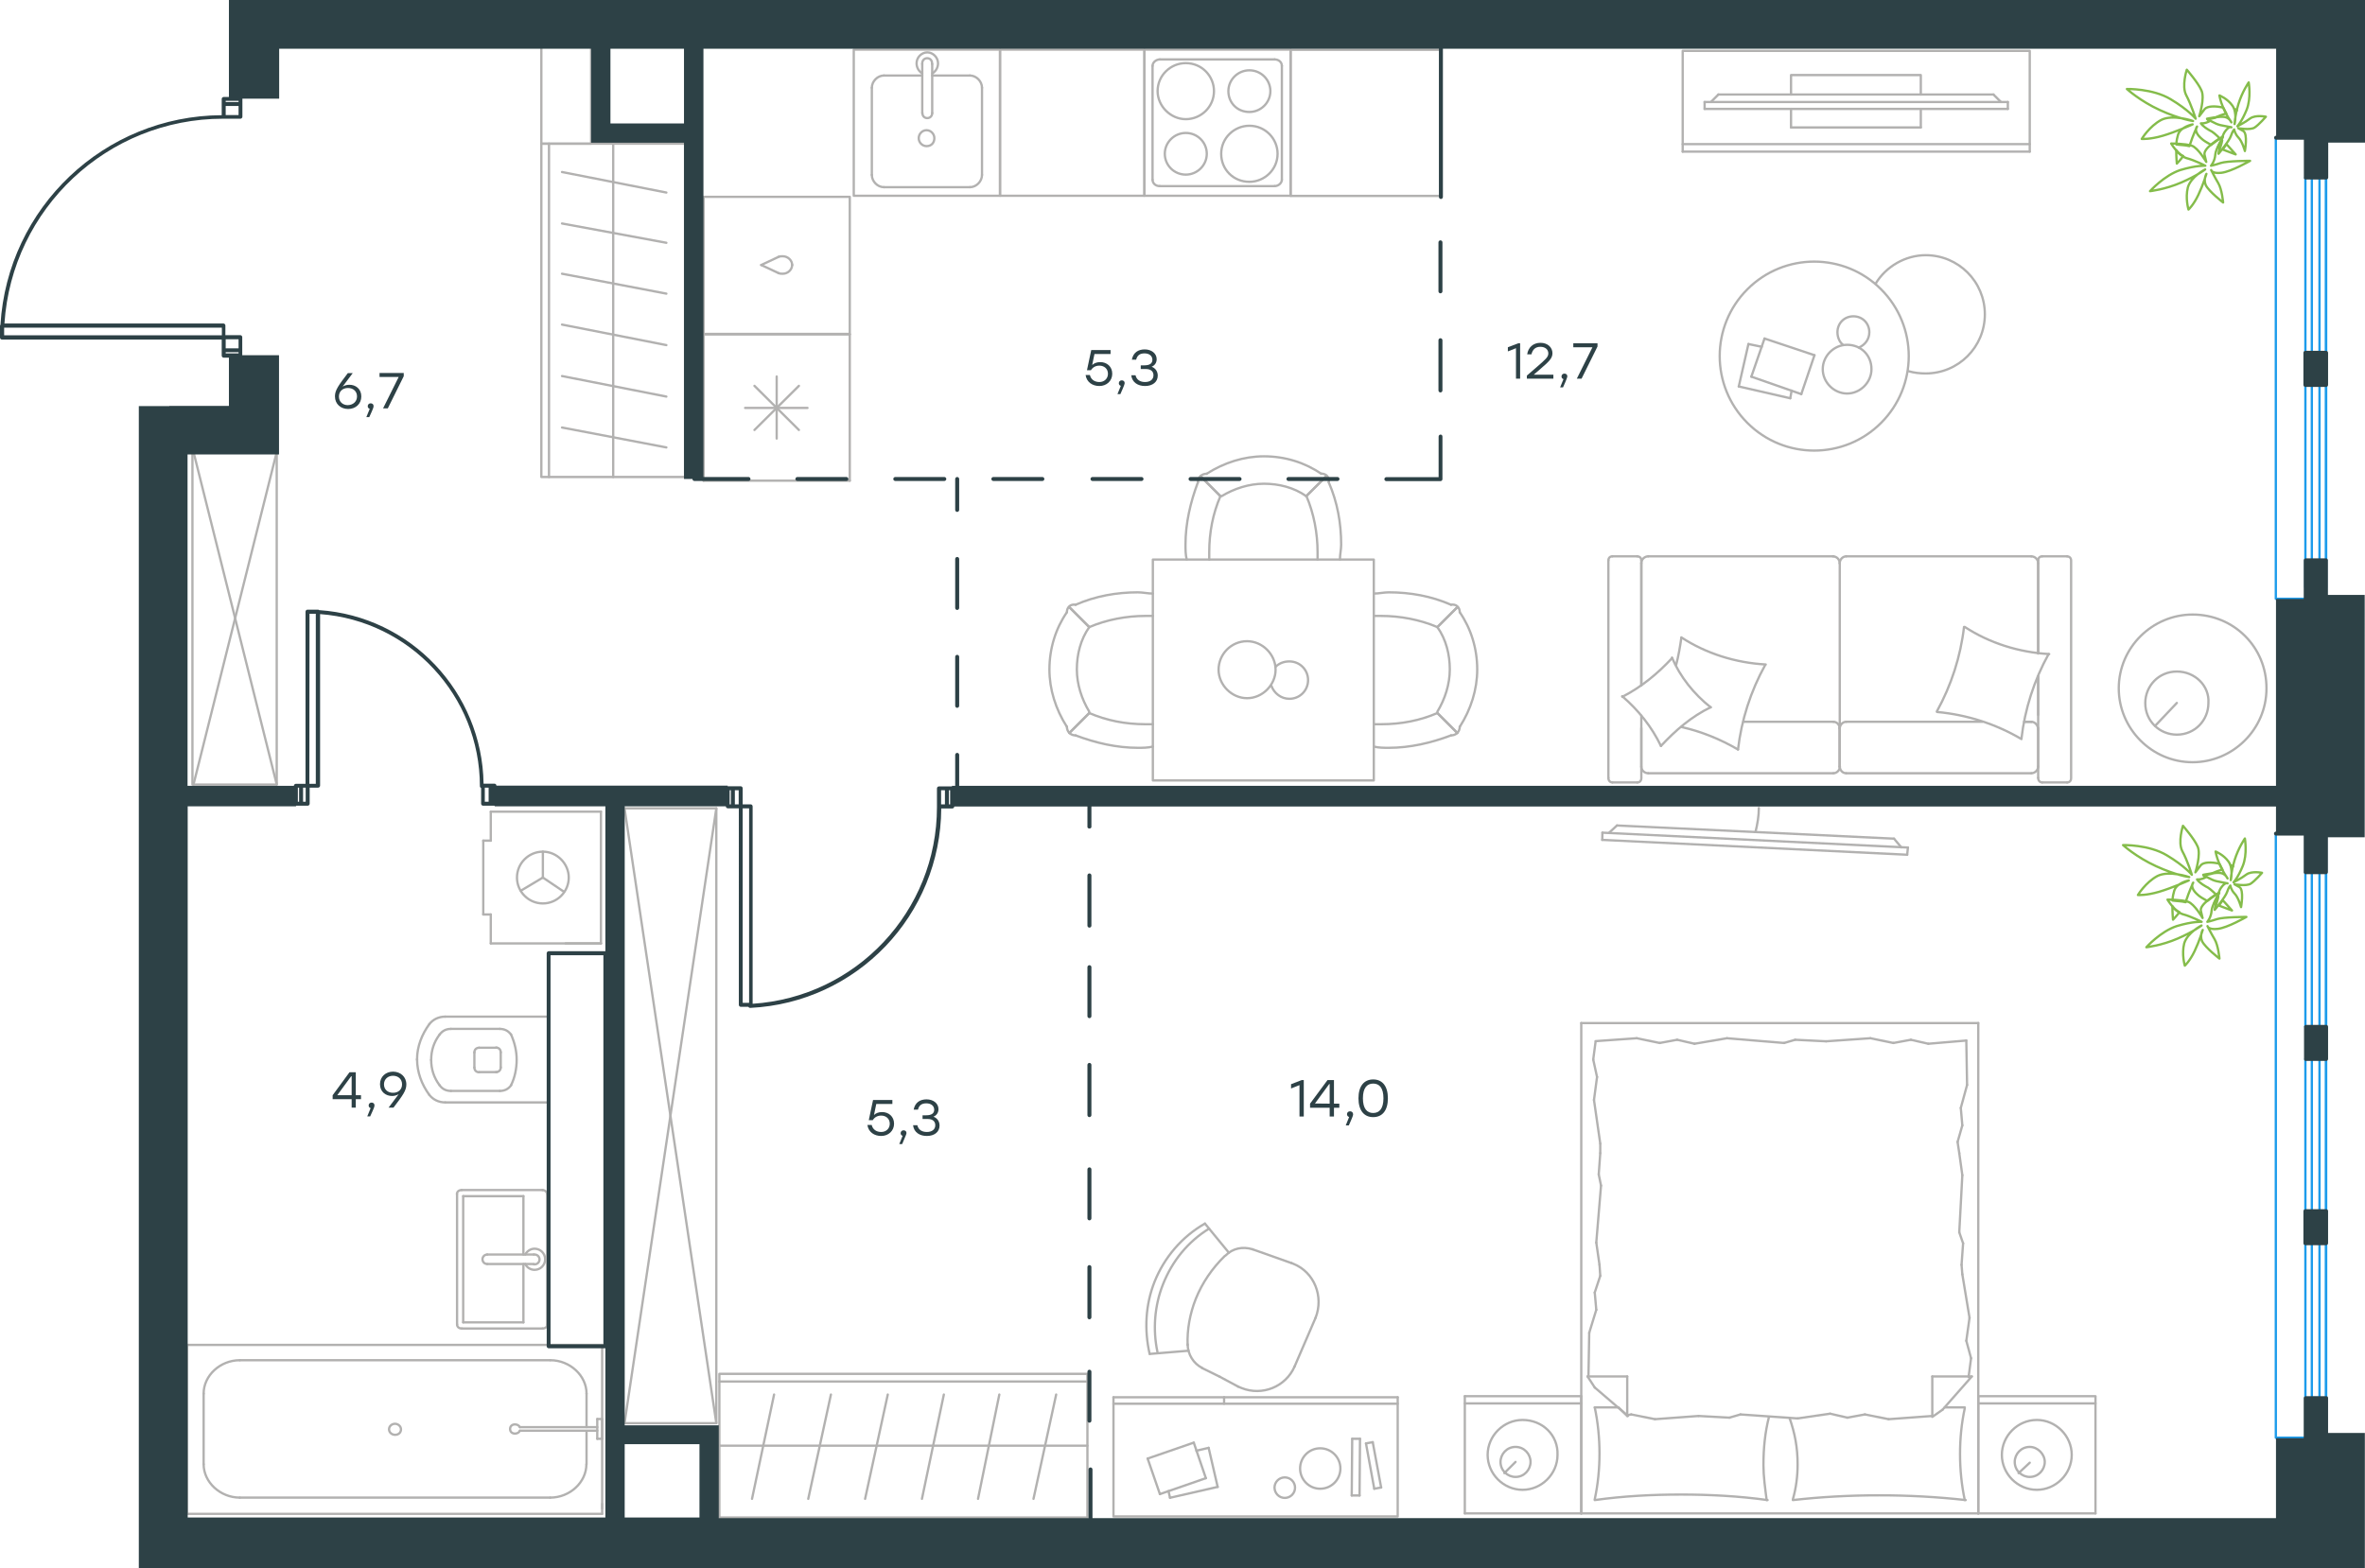 <?xml version="1.0" encoding="utf-8"?>
<!-- Generator: Adobe Illustrator 26.5.0, SVG Export Plug-In . SVG Version: 6.00 Build 0)  -->
<svg version="1.1" id="Слой_1" xmlns="http://www.w3.org/2000/svg" xmlns:xlink="http://www.w3.org/1999/xlink" x="0px" y="0px"
	 viewBox="0 0 1543.5 1023.8" style="enable-background:new 0 0 1543.5 1023.8;" xml:space="preserve">
<style type="text/css">
	.st0{fill:none;stroke:#1D9CEB;stroke-width:1.5;stroke-linecap:round;stroke-linejoin:round;stroke-miterlimit:22.926;}
	.st1{fill:none;stroke:#B2B1B0;stroke-width:1.5;stroke-linecap:round;stroke-linejoin:round;stroke-miterlimit:22.926;}
	.st2{enable-background:new    ;}
	.st3{fill:#2D4146;}
	.st4{fill:none;stroke:#84BC4A;stroke-width:1.5;stroke-linecap:round;stroke-linejoin:round;stroke-miterlimit:22.926;}
</style>
<g>
	<g>
		<polyline class="st0" points="1518.1,89.8 1518.1,390.9 1485.3,390.9 1485.3,89.8 		"/>
		<g>
			<rect x="1508.8" y="251.3" class="st0" width="5" height="114.4"/>
			<rect x="1508.8" y="115.9" class="st0" width="5" height="114.4"/>
			<path class="st0" d="M1504.6,365.7V251.3 M1518.1,365.7v17.7h-13.5v-17.7H1518.1z"/>
			<line class="st0" x1="1504.6" y1="115.9" x2="1504.6" y2="230.3"/>
			<polyline class="st0" points="1504.6,230.3 1518.1,230.3 1518.1,115.9 			"/>
			<line class="st0" x1="1518.1" y1="365.7" x2="1518.1" y2="251.3"/>
		</g>
	</g>
	<g>
		<rect x="1508.8" y="569.3" class="st0" width="5" height="100.9"/>
		<rect x="1508.8" y="691.3" class="st0" width="5" height="99.3"/>
		<rect x="1508.8" y="811.6" class="st0" width="5" height="100.9"/>
		<polyline class="st0" points="1518.1,544.1 1518.1,938.6 1485.3,938.6 1485.3,544.1 		"/>
		<line class="st0" x1="1504.6" y1="811.6" x2="1504.6" y2="912.5"/>
		<line class="st0" x1="1504.6" y1="691.3" x2="1504.6" y2="790.5"/>
		<line class="st0" x1="1504.6" y1="569.3" x2="1504.6" y2="670.2"/>
		<polyline class="st0" points="1504.6,670.3 1518.1,670.3 1518.1,569.3 		"/>
		<line class="st0" x1="1518.1" y1="790.5" x2="1518.1" y2="691.3"/>
		<line class="st0" x1="1518.1" y1="912.5" x2="1518.1" y2="811.6"/>
	</g>
</g>
<g>
	<g>
		<line class="st1" x1="1032" y1="988" x2="956" y2="988"/>
		<line class="st1" x1="956" y1="911.5" x2="1032" y2="911.5"/>
		<line class="st1" x1="1032" y1="911.5" x2="1032" y2="988"/>
		<line class="st1" x1="956" y1="988" x2="956" y2="911.5"/>
		<line class="st1" x1="989.1" y1="954.4" x2="981.8" y2="961.7"/>
		<line class="st1" x1="956" y1="916.2" x2="1032" y2="916.2"/>
		<path class="st1" d="M993.7,927c-12.4,0-22.8,10.3-22.8,22.8c0,12.4,10.3,22.8,22.8,22.8c12.4,0,22.8-10.3,22.8-22.8
			C1017,936.9,1006.7,927,993.7,927z"/>
		<path class="st1" d="M989.1,944.6c-5.7,0-9.8,4.7-9.8,9.8c0,5.7,4.7,9.8,9.8,9.8c5.7,0,9.8-4.7,9.8-9.8
			C998.9,949.3,994.8,944.6,989.1,944.6z"/>
		<line class="st1" x1="1291.1" y1="988" x2="1032" y2="988"/>
		<line class="st1" x1="1269.2" y1="918.8" x2="1282.3" y2="918.8"/>
		<line class="st1" x1="1062" y1="924.4" x2="1062" y2="898.6"/>
		<line class="st1" x1="1056.3" y1="918.8" x2="1062" y2="924.4"/>
		<line class="st1" x1="1291.1" y1="667.9" x2="1291.1" y2="988"/>
		<line class="st1" x1="1036.1" y1="898.6" x2="1062" y2="898.6"/>
		<line class="st1" x1="1032" y1="988" x2="1032" y2="667.9"/>
		<line class="st1" x1="1286.9" y1="898.6" x2="1267.8" y2="920.3"/>
		<line class="st1" x1="1267.8" y1="920.3" x2="1261.1" y2="925"/>
		<line class="st1" x1="1040.8" y1="918.8" x2="1055.9" y2="918.8"/>
		<line class="st1" x1="1261.1" y1="924.4" x2="1261.1" y2="898.6"/>
		<line class="st1" x1="1062.5" y1="924.4" x2="1040.8" y2="905.8"/>
		<line class="st1" x1="1040.8" y1="905.8" x2="1036.1" y2="898.6"/>
		<line class="st1" x1="1286.9" y1="898.6" x2="1261.1" y2="898.6"/>
		<line class="st1" x1="1171.6" y1="678.8" x2="1191.8" y2="679.8"/>
		<line class="st1" x1="1105.9" y1="681.4" x2="1127.1" y2="677.8"/>
		<line class="st1" x1="1083.2" y1="680.9" x2="1094.6" y2="678.8"/>
		<line class="st1" x1="1094.6" y1="678.8" x2="1105.9" y2="681.4"/>
		<line class="st1" x1="1164.4" y1="680.9" x2="1171.6" y2="678.8"/>
		<line class="st1" x1="1127.1" y1="677.8" x2="1164.4" y2="680.9"/>
		<line class="st1" x1="1041.3" y1="679.7" x2="1068.2" y2="677.8"/>
		<line class="st1" x1="1068.2" y1="677.8" x2="1083.2" y2="680.9"/>
		<line class="st1" x1="1258.5" y1="681.4" x2="1283.3" y2="679.3"/>
		<line class="st1" x1="1235.7" y1="680.9" x2="1247.1" y2="678.8"/>
		<line class="st1" x1="1247.1" y1="678.8" x2="1258.5" y2="681.4"/>
		<line class="st1" x1="1191.8" y1="679.8" x2="1220.7" y2="677.8"/>
		<line class="st1" x1="1220.7" y1="677.8" x2="1235.7" y2="680.9"/>
		<line class="st1" x1="1291.1" y1="667.9" x2="1032" y2="667.9"/>
		<path class="st1" d="M1170.1,979.3c18.6-2.1,37.2-3.1,56.4-3.1c18.6,0,37.7,1,56.4,3.1"/>
		<path class="st1" d="M1167.9,925.6c3.6,10.3,5.3,19.5,5.3,30.4c0,7.8-1,15.5-3.1,22.8"/>
		<path class="st1" d="M1282.3,979.3c-2.1-9.8-3.1-20.2-3.1-30c0-10.3,1-20.2,3.1-30"/>
		<path class="st1" d="M1153,979.3c-1-7.8-2.1-15.5-2.1-22.8c0-10.9,1-21.2,3.6-31.5"/>
		<line class="st1" x1="1044.4" y1="832.9" x2="1043.9" y2="825.7"/>
		<line class="st1" x1="1041.8" y1="855.1" x2="1040.8" y2="843.8"/>
		<line class="st1" x1="1040.8" y1="843.8" x2="1044.4" y2="832.9"/>
		<line class="st1" x1="1036.7" y1="898.6" x2="1037.2" y2="870.1"/>
		<line class="st1" x1="1037.2" y1="870.1" x2="1041.8" y2="855.1"/>
		<line class="st1" x1="1043.4" y1="766.7" x2="1044.4" y2="752.8"/>
		<line class="st1" x1="1043.9" y1="825.7" x2="1041.8" y2="811.2"/>
		<line class="st1" x1="1044.9" y1="774" x2="1043.4" y2="766.7"/>
		<line class="st1" x1="1041.8" y1="811.2" x2="1044.9" y2="774"/>
		<line class="st1" x1="1044.4" y1="752.8" x2="1044.4" y2="746.6"/>
		<line class="st1" x1="1042.3" y1="703.1" x2="1039.8" y2="691.7"/>
		<line class="st1" x1="1039.8" y1="691.7" x2="1041.3" y2="680.4"/>
		<line class="st1" x1="1044.4" y1="746.6" x2="1040.3" y2="718.1"/>
		<line class="st1" x1="1040.3" y1="718.1" x2="1042.3" y2="703.1"/>
		<line class="st1" x1="1277.6" y1="745.5" x2="1278.7" y2="752.8"/>
		<line class="st1" x1="1279.7" y1="723.3" x2="1280.7" y2="734.7"/>
		<line class="st1" x1="1280.7" y1="734.7" x2="1277.6" y2="745.5"/>
		<line class="st1" x1="1283.3" y1="679.3" x2="1283.8" y2="708.3"/>
		<line class="st1" x1="1283.8" y1="708.3" x2="1279.7" y2="723.3"/>
		<line class="st1" x1="1281.2" y1="811.7" x2="1280.2" y2="825.7"/>
		<line class="st1" x1="1278.7" y1="752.8" x2="1280.7" y2="767.2"/>
		<line class="st1" x1="1278.7" y1="804.5" x2="1281.2" y2="811.7"/>
		<line class="st1" x1="1280.7" y1="767.2" x2="1278.7" y2="804.5"/>
		<line class="st1" x1="1280.2" y1="825.7" x2="1280.7" y2="831.9"/>
		<line class="st1" x1="1284.9" y1="898.1" x2="1284.9" y2="899.1"/>
		<line class="st1" x1="1283.3" y1="875.3" x2="1286.4" y2="886.7"/>
		<line class="st1" x1="1286.4" y1="886.7" x2="1284.9" y2="898.1"/>
		<line class="st1" x1="1280.7" y1="831.9" x2="1285.4" y2="860.3"/>
		<line class="st1" x1="1285.4" y1="860.3" x2="1283.3" y2="875.3"/>
		<path class="st1" d="M1040.8,979.3c18.6-2.6,37.2-3.6,56.4-3.6c18.6,0,37.7,1,56.4,3.6"/>
		<path class="st1" d="M1040.8,918.8c2.1,9.8,3.1,20.2,3.1,30c0,10.3-1,20.2-3.1,30"/>
		<line class="st1" x1="1128.7" y1="925.5" x2="1108.5" y2="924.4"/>
		<line class="st1" x1="1194.4" y1="922.9" x2="1173.2" y2="926"/>
		<line class="st1" x1="1217.1" y1="923.4" x2="1205.7" y2="925.5"/>
		<line class="st1" x1="1205.7" y1="925.5" x2="1194.4" y2="922.9"/>
		<line class="st1" x1="1135.9" y1="923.4" x2="1128.7" y2="925.5"/>
		<line class="st1" x1="1173.2" y1="926" x2="1135.9" y2="923.4"/>
		<line class="st1" x1="1261.1" y1="924.4" x2="1232.6" y2="926.5"/>
		<line class="st1" x1="1232.6" y1="926.5" x2="1217.1" y2="923.4"/>
		<line class="st1" x1="1064.6" y1="923.4" x2="1062" y2="923.9"/>
		<line class="st1" x1="1108.5" y1="924.4" x2="1080.1" y2="926.5"/>
		<line class="st1" x1="1080.1" y1="926.5" x2="1064.6" y2="923.4"/>
		<line class="st1" x1="1367.6" y1="988" x2="1291.1" y2="988"/>
		<line class="st1" x1="1291.1" y1="911.5" x2="1367.6" y2="911.5"/>
		<line class="st1" x1="1367.6" y1="912" x2="1367.6" y2="988"/>
		<line class="st1" x1="1291.1" y1="988" x2="1291.1" y2="912"/>
		<line class="st1" x1="1324.7" y1="954.9" x2="1317.4" y2="961.7"/>
		<line class="st1" x1="1291.1" y1="916.2" x2="1367.6" y2="916.2"/>
		<path class="st1" d="M1329.3,927c-12.4,0-22.8,10.3-22.8,22.8c0,12.4,10.3,22.8,22.8,22.8c12.4,0,22.8-10.3,22.8-22.8
			C1352.1,937.4,1341.8,927,1329.3,927z"/>
		<path class="st1" d="M1324.7,944.6c-5.7,0-9.8,4.7-9.8,9.8c0,5.7,4.7,9.8,9.8,9.8c5.7,0,9.8-4.7,9.8-9.8
			S1329.9,944.6,1324.7,944.6z"/>
	</g>
	<g>
		<line class="st1" x1="1293.7" y1="471.2" x2="1204.9" y2="471.2"/>
		<line class="st1" x1="1052.3" y1="363.2" x2="1068.6" y2="363.2"/>
		<line class="st1" x1="1075.7" y1="363.2" x2="1196.6" y2="363.2"/>
		<line class="st1" x1="1330.2" y1="441.4" x2="1330.2" y2="466.7"/>
		<line class="st1" x1="1330.2" y1="367.7" x2="1330.2" y2="426.6"/>
		<line class="st1" x1="1071.2" y1="367.7" x2="1071.2" y2="447.4"/>
		<line class="st1" x1="1200.7" y1="475.3" x2="1200.7" y2="500.6"/>
		<line class="st1" x1="1196.6" y1="471.2" x2="1137.8" y2="471.2"/>
		<line class="st1" x1="1349.1" y1="510.8" x2="1332.8" y2="510.8"/>
		<line class="st1" x1="1200.7" y1="500.6" x2="1200.7" y2="475.3"/>
		<line class="st1" x1="1075.7" y1="504.8" x2="1196.6" y2="504.8"/>
		<line class="st1" x1="1071.2" y1="447.4" x2="1071.2" y2="365.8"/>
		<line class="st1" x1="1204.9" y1="363.2" x2="1325.7" y2="363.2"/>
		<line class="st1" x1="1332.8" y1="363.2" x2="1349.1" y2="363.2"/>
		<line class="st1" x1="1325.7" y1="471.2" x2="1321.1" y2="471.2"/>
		<line class="st1" x1="1330.2" y1="507.8" x2="1330.2" y2="441.4"/>
		<line class="st1" x1="1325.7" y1="471.2" x2="1321.1" y2="471.2"/>
		<line class="st1" x1="1330.2" y1="500.6" x2="1330.2" y2="475.3"/>
		<line class="st1" x1="1200.7" y1="500.6" x2="1200.7" y2="475.3"/>
		<line class="st1" x1="1204.9" y1="504.8" x2="1325.7" y2="504.8"/>
		<line class="st1" x1="1330.2" y1="426.6" x2="1330.2" y2="365.8"/>
		<line class="st1" x1="1049.7" y1="507.8" x2="1049.7" y2="365.8"/>
		<line class="st1" x1="1068.6" y1="510.8" x2="1052.3" y2="510.8"/>
		<line class="st1" x1="1071.2" y1="467.2" x2="1071.2" y2="507.8"/>
		<line class="st1" x1="1200.7" y1="475.3" x2="1200.7" y2="367.7"/>
		<line class="st1" x1="1071.2" y1="475.3" x2="1071.2" y2="500.6"/>
		<path class="st1" d="M1330.2,507.8c0,2.2,1.5,3,2.6,3"/>
		<path class="st1" d="M1071.2,365.8c0-1.9-1.5-2.6-2.6-2.6"/>
		<path class="st1" d="M1068.6,510.8c1.9,0,2.6-1.5,2.6-2.6"/>
		<path class="st1" d="M1204.9,471.2c-2.1,0-4.2,1.9-4.2,4.5"/>
		<path class="st1" d="M1071.2,500.6c0,2.1,1.9,4.2,4.5,4.2"/>
		<path class="st1" d="M1325.7,504.8c2.3,0,4.5-1.9,4.5-4.5"/>
		<path class="st1" d="M1204.9,363.2c-2.1,0-4.2,1.9-4.2,4.5"/>
		<path class="st1" d="M1200.7,500.3c0,2.3,1.7,4.5,4.2,4.5"/>
		<path class="st1" d="M1200.7,367.7c0-2.3-1.9-4.5-4.5-4.5"/>
		<path class="st1" d="M1349.1,510.8c1.9,0,2.6-1.5,2.6-2.7V365.9c0-1.9-1.5-2.7-2.6-2.7"/>
		<path class="st1" d="M1196.6,504.8c2.1,0,4.2-1.9,4.2-4.5"/>
		<path class="st1" d="M1052.3,363.2c-1.9,0-2.6,1.5-2.6,2.6"/>
		<path class="st1" d="M1330.2,367.7c0-2.3-1.9-4.5-4.5-4.5"/>
		<path class="st1" d="M1332.8,363.2c-1.9,0-2.6,1.5-2.6,2.6"/>
		<path class="st1" d="M1075.7,363.2c-2.3,0-4.5,1.9-4.5,4.5"/>
		<path class="st1" d="M1330.2,476.2c0-2.5-1.9-5-4.5-5"/>
		<path class="st1" d="M1200.7,475.7c0-2.3-1.7-4.5-4.2-4.5"/>
		<path class="st1" d="M1049.7,507.8c0,2.2,1.5,3,2.6,3"/>
		<path class="st1" d="M1264.1,464.4c9.4-17,15.5-35.9,17.7-55.1"/>
		<path class="st1" d="M1058.8,454.9c12.5-6.4,23-15.1,32.5-25.3"/>
		<path class="st1" d="M1091.2,429.3c5.3,12.5,14.3,23.8,25.3,32.5"/>
		<path class="st1" d="M1282.3,409.3c16.2,10.6,35.5,16.6,55.1,17.7"/>
		<path class="st1" d="M1152,434.2c-9.4,17-15.5,35.9-17.7,55.1"/>
		<path class="st1" d="M1134.3,489.3c-11.7-6.8-23.8-11.7-37-14.7"/>
		<path class="st1" d="M1097.3,416.1c16.2,10.6,35.5,16.6,55.1,17.7"/>
		<path class="st1" d="M1337,427c-9.4,17-15.5,35.9-17.7,55.1"/>
		<path class="st1" d="M1319.3,482.5c-16.6-9.8-35.5-15.9-55.1-17.7"/>
		<path class="st1" d="M1116.5,461.7c-12.5,6-23,15.1-32.5,25.3"/>
		<path class="st1" d="M1093.9,434.2c1.5-5.7,2.6-12.1,3.4-17.7"/>
		<path class="st1" d="M1084,487c-6-12.5-14.7-23.4-25.3-32.5"/>
	</g>
	<g>
		<line class="st1" x1="1134.8" y1="252.3" x2="1141.1" y2="224.6"/>
		<line class="st1" x1="1141.1" y1="224.6" x2="1149.8" y2="226.4"/>
		<line class="st1" x1="1169.3" y1="255" x2="1168.4" y2="260"/>
		<line class="st1" x1="1168.4" y1="260" x2="1134.8" y2="252.3"/>
		<line class="st1" x1="1143" y1="245.9" x2="1151.6" y2="221"/>
		<line class="st1" x1="1151.6" y1="221" x2="1184.2" y2="231.9"/>
		<line class="st1" x1="1184.2" y1="231.9" x2="1175.6" y2="257.3"/>
		<line class="st1" x1="1175.6" y1="257.3" x2="1143" y2="245.9"/>
		
			<ellipse transform="matrix(0.707 -0.707 0.707 0.707 182.504 905.395)" class="st1" cx="1184.2" cy="232.4" rx="61.7" ry="61.7"/>
		<path class="st1" d="M1205.5,225.1c-8.6,0-15.9,7.3-15.9,15.9s7.3,15.9,15.9,15.9s15.9-7.3,15.9-15.9
			C1221.4,231.9,1214.6,225.1,1205.5,225.1z"/>
		<path class="st1" d="M1202.8,225.1c-2.3-1.8-3.6-5-3.6-8.2c0-5.9,4.5-10.4,10.4-10.4s10.4,4.5,10.4,10.4c0,4.5-2.7,8.2-6.8,10"/>
		<path class="st1" d="M1224.1,185.2c6.8-11.3,19.5-18.6,32.7-18.6c21.3,0,38.6,17.2,38.6,38.6c0,21.3-17.2,38.6-38.6,38.6
			c-3.8,0-7.6-0.4-11.3-1.5"/>
	</g>
	<g>
		<g>
			<line class="st1" x1="1098.2" y1="94.1" x2="1324.7" y2="94.1"/>
			<polyline class="st1" points="1324.7,99 1324.7,33.2 1098.2,33.2 1098.2,99 			"/>
			<line class="st1" x1="1098.2" y1="99" x2="1324.7" y2="99"/>
		</g>
		<g>
			<polyline class="st1" points="1253.6,61.7 1253.6,49 1168.9,49 1168.9,61.7 			"/>
			<line class="st1" x1="1168.9" y1="71.1" x2="1168.9" y2="83.2"/>
			<line class="st1" x1="1168.9" y1="83.2" x2="1253.6" y2="83.2"/>
			<line class="st1" x1="1253.6" y1="83.2" x2="1253.6" y2="71.1"/>
			<line class="st1" x1="1112.5" y1="71.1" x2="1112.5" y2="66.6"/>
			<line class="st1" x1="1301" y1="61.7" x2="1305.9" y2="66.6"/>
			<line class="st1" x1="1116.6" y1="66.6" x2="1121.5" y2="61.7"/>
			<line class="st1" x1="1310.4" y1="66.6" x2="1112.5" y2="66.6"/>
			<line class="st1" x1="1112.5" y1="71.1" x2="1310.4" y2="71.1"/>
			<line class="st1" x1="1310.4" y1="71.1" x2="1310.4" y2="66.6"/>
			<line class="st1" x1="1121.5" y1="61.7" x2="1301" y2="61.7"/>
		</g>
	</g>
	<g>
		<path class="st1" d="M1145.7,543.2c1.3-5.3,2.2-10.5,2.2-15.7"/>
		<line class="st1" x1="1245.2" y1="553.3" x2="1045.8" y2="543.6"/>
		<line class="st1" x1="1045.7" y1="548.3" x2="1244.7" y2="558"/>
		<line class="st1" x1="1244.7" y1="558" x2="1245.2" y2="553.3"/>
		<line class="st1" x1="1055.3" y1="538.9" x2="1236.1" y2="547.5"/>
		<line class="st1" x1="1050.1" y1="543.7" x2="1055.3" y2="538.9"/>
		<line class="st1" x1="1236.1" y1="547.5" x2="1240.9" y2="553.2"/>
		<line class="st1" x1="1045.7" y1="548.3" x2="1045.8" y2="543.6"/>
	</g>
	<g>
		<rect x="469.5" y="896.9" class="st1" width="240.2" height="93.8"/>
		<line class="st1" x1="709.7" y1="901.9" x2="469.5" y2="901.9"/>
		<line class="st1" x1="709.7" y1="943.8" x2="469.5" y2="943.8"/>
		<line class="st1" x1="505.2" y1="910.4" x2="490.8" y2="978.5"/>
		<line class="st1" x1="542.3" y1="910.4" x2="527.5" y2="978.5"/>
		<line class="st1" x1="579.4" y1="910.4" x2="564.6" y2="978.5"/>
		<line class="st1" x1="616" y1="910.4" x2="601.7" y2="978.5"/>
		<line class="st1" x1="652.2" y1="910.4" x2="638.3" y2="978.5"/>
		<line class="st1" x1="689.3" y1="910.4" x2="674.5" y2="978.5"/>
	</g>
	<rect x="406.8" y="527.7" class="st1" width="60.7" height="401.4"/>
	<line class="st1" x1="467.5" y1="929.1" x2="407.6" y2="527.7"/>
	<line class="st1" x1="407.6" y1="929.1" x2="467.5" y2="527.7"/>
	<g>
		<rect x="353.3" y="93.8" class="st1" width="93.8" height="217.6"/>
		<line class="st1" x1="358.3" y1="93.8" x2="358.3" y2="311.4"/>
		<line class="st1" x1="400.2" y1="93.8" x2="400.2" y2="311.4"/>
		<line class="st1" x1="366.8" y1="279.1" x2="434.9" y2="292.1"/>
		<line class="st1" x1="366.8" y1="245.5" x2="434.9" y2="258.9"/>
		<line class="st1" x1="366.8" y1="211.9" x2="434.9" y2="225.3"/>
		<line class="st1" x1="366.8" y1="178.7" x2="434.9" y2="191.7"/>
		<line class="st1" x1="366.8" y1="145.9" x2="434.9" y2="158.5"/>
		<line class="st1" x1="366.8" y1="112.3" x2="434.9" y2="125.7"/>
	</g>
	<rect x="353.3" y="30.5" class="st1" width="32.5" height="63.3"/>
	<g>
		<rect x="752.4" y="365.3" class="st1" width="144.2" height="144.2"/>
		<path class="st1" d="M938.1,409.4c5.7,8.1,8.1,17.9,8.1,27.6c0,9.8-3.2,19.5-8.1,27.6"/>
		<path class="st1" d="M896.6,387.5c3.3,0,6.5-0.8,9.8-0.8c13.8,0,27.6,2.4,40.6,8.1"/>
		<path class="st1" d="M947,480.1c-13,4.9-26.8,8.1-40.6,8.1c-3.2,0-6.5,0-9.8-0.8"/>
		<path class="st1" d="M896.6,402.1c1.6,0,3.3,0,4.9,0c12.2,0,25.2,2.4,36.6,7.3"/>
		<path class="st1" d="M938.1,465.5c-11.4,4.9-23.6,7.3-36.6,7.3c-1.6,0-3.3,0-4.9,0"/>
		<path class="st1" d="M952.7,399.7c7.3,10.6,11.4,23.6,11.4,37.4c0,13-4.1,26-11.4,37.4"/>
		<line class="st1" x1="938.1" y1="409.4" x2="951.1" y2="396.4"/>
		<line class="st1" x1="938.1" y1="465.5" x2="951.1" y2="478.5"/>
		<line class="st1" x1="938.1" y1="409.4" x2="951.1" y2="396.4"/>
		<line class="st1" x1="938.1" y1="465.5" x2="951.1" y2="478.5"/>
		<path class="st1" d="M952.7,474.4c0,3.3-2.4,5.7-5.7,5.7"/>
		<path class="st1" d="M947,394.8c3.3-0.6,5.7,1.6,5.7,4.9"/>
		<path class="st1" d="M710.9,409.4c-5.7,8.1-8.1,17.9-8.1,27.6c0,9.8,3.2,19.5,8.1,27.6"/>
		<path class="st1" d="M752.4,387.5c-3.2,0-6.5-0.8-9.8-0.8c-13.8,0-27.6,2.4-40.6,8.1"/>
		<path class="st1" d="M702,480.1c13,4.9,26.8,8.1,40.6,8.1c3.2,0,6.5,0,9.8-0.8"/>
		<path class="st1" d="M752.4,402.1c-1.6,0-3.2,0-4.9,0c-12.2,0-25.2,2.4-36.6,7.3"/>
		<path class="st1" d="M710.9,465.5c11.4,4.9,23.6,7.3,36.6,7.3c1.6,0,3.2,0,4.9,0"/>
		<path class="st1" d="M696.3,399.7c-7.3,10.6-11.4,23.6-11.4,37.4c0,13,4.1,26,11.4,37.4"/>
		<line class="st1" x1="710.9" y1="409.4" x2="697.9" y2="396.4"/>
		<line class="st1" x1="710.9" y1="465.5" x2="697.9" y2="478.5"/>
		<line class="st1" x1="710.9" y1="409.4" x2="697.9" y2="396.4"/>
		<line class="st1" x1="710.9" y1="465.5" x2="697.9" y2="478.5"/>
		<path class="st1" d="M696.3,474.4c0,3.3,2.4,5.7,5.7,5.7"/>
		<path class="st1" d="M702,394.8c-3.3-0.6-5.7,1.6-5.7,4.9"/>
		<path class="st1" d="M852.5,323.9c-8.1-5.7-17.9-8.1-27.6-8.1c-9.8,0-19.5,3.2-27.6,8.1"/>
		<path class="st1" d="M874.5,365.3c0-3.3,0.8-6.5,0.8-9.8c0-13.8-2.4-27.6-8.1-40.6"/>
		<path class="st1" d="M781.8,314.9c-4.9,13-8.1,26.8-8.1,40.6c0,3.2,0,6.5,0.8,9.8"/>
		<path class="st1" d="M859.9,365.3c0-1.6,0-3.3,0-4.9c0-12.2-2.4-25.2-7.3-36.6"/>
		<path class="st1" d="M796.5,323.9c-4.9,11.4-7.3,23.6-7.3,36.6c0,1.6,0,3.2,0,4.9"/>
		<path class="st1" d="M862.3,309.3c-10.6-7.3-23.6-11.4-37.4-11.4c-13,0-26,4.1-37.4,11.4"/>
		<line class="st1" x1="852.5" y1="323.9" x2="865.6" y2="310.9"/>
		<line class="st1" x1="796.5" y1="323.9" x2="783.5" y2="310.9"/>
		<line class="st1" x1="852.5" y1="323.9" x2="865.6" y2="310.9"/>
		<line class="st1" x1="796.5" y1="323.9" x2="783.5" y2="310.9"/>
		<path class="st1" d="M787.5,309.3c-3.3,0-5.7,2.4-5.7,5.7"/>
		<path class="st1" d="M867.2,314.9c0.6-3.3-1.6-5.7-4.9-5.7"/>
		<path class="st1" d="M795.3,437.2c0,10,8.6,18.6,18.6,18.6s18.6-8.6,18.6-18.6s-8.6-18.6-18.6-18.6
			C803.4,418.6,795.3,427.2,795.3,437.2z"/>
		<path class="st1" d="M832.4,435.4c2.3-2.3,5.4-3.6,9.1-3.6c6.8,0,12.2,5.4,12.2,12.2c0,6.8-5.4,12.2-12.2,12.2
			c-5.4,0-10-3.6-11.8-8.6"/>
	</g>
	<g>
		<line class="st1" x1="290.6" y1="719.7" x2="358" y2="719.7"/>
		<line class="st1" x1="326.2" y1="671.7" x2="294.3" y2="671.7"/>
		<line class="st1" x1="294.3" y1="712.2" x2="326.2" y2="712.2"/>
		<line class="st1" x1="324.3" y1="684" x2="312.7" y2="684"/>
		<line class="st1" x1="312.7" y1="699.9" x2="324.3" y2="699.9"/>
		<line class="st1" x1="326.8" y1="696.9" x2="326.8" y2="687"/>
		<line class="st1" x1="358" y1="663.7" x2="290.6" y2="663.7"/>
		<line class="st1" x1="309.6" y1="687" x2="309.6" y2="696.9"/>
		<path class="st1" d="M280.2,668.6c-4.9,6.7-8,14.7-8,22.7c0,0,0,0,0,0.6"/>
		<path class="st1" d="M326.8,687c0-1.8-1.2-3.1-3.1-3.1"/>
		<path class="st1" d="M333.5,675.4c-1.8-2.5-4.3-3.7-7.4-3.7"/>
		<path class="st1" d="M312.7,684c-1.8,0-3.1,1.2-3.1,3.1"/>
		<path class="st1" d="M286.9,675.4c-3.7,4.9-5.5,10.4-5.5,16.6"/>
		<path class="st1" d="M309.6,696.9c0,1.8,1.2,3.1,3.1,3.1"/>
		<path class="st1" d="M323.7,699.9c1.8,0,3.1-1.2,3.1-3.1"/>
		<path class="st1" d="M326.2,712.2c3.1,0,5.5-1.2,7.4-3.7"/>
		<path class="st1" d="M333.5,708.5c2.5-4.9,3.7-11,3.7-16.6c0-5.5-1.2-11-3.7-16.6"/>
		<path class="st1" d="M286.9,708.5c1.8,2.5,4.3,3.7,7.4,3.7"/>
		<path class="st1" d="M272.2,691.5L272.2,691.5c0,8.6,3.1,16.6,8,23.3"/>
		<path class="st1" d="M290.6,663.7c-4.3,0-8,1.8-10.4,4.9"/>
		<path class="st1" d="M280.2,714.8c2.5,3.1,6.1,4.9,10.4,4.9"/>
		<path class="st1" d="M281.4,691.9L281.4,691.9c0,6.1,1.8,11.7,5.5,16.6"/>
		<path class="st1" d="M294.3,671.7c-3.1,0-5.5,1.2-7.4,3.7"/>
	</g>
	<rect x="125.6" y="295.1" class="st1" width="55" height="217.1"/>
	<line class="st1" x1="180.6" y1="512.1" x2="126.3" y2="295.1"/>
	<line class="st1" x1="126.3" y1="512.1" x2="180.6" y2="295.1"/>
	<g>
		<line class="st1" x1="382.8" y1="934.9" x2="382.8" y2="955.9"/>
		<line class="st1" x1="382.8" y1="909.8" x2="382.8" y2="931.7"/>
		<line class="st1" x1="359.1" y1="977.7" x2="156.5" y2="977.7"/>
		<line class="st1" x1="132.9" y1="955.9" x2="132.9" y2="909.8"/>
		<line class="st1" x1="122" y1="878" x2="393" y2="878"/>
		<line class="st1" x1="122" y1="988.3" x2="122" y2="878"/>
		<line class="st1" x1="156.5" y1="888" x2="359.1" y2="888"/>
		<line class="st1" x1="393" y1="988.3" x2="122" y2="988.3"/>
		<line class="st1" x1="393" y1="878" x2="393" y2="988.3"/>
		<path class="st1" d="M132.9,955.9c0,11.8,10.9,21.8,23.6,21.8"/>
		<path class="st1" d="M382.8,909.8c0-11.8-10.9-21.8-23.6-21.8"/>
		<path class="st1" d="M156.5,888c-12.8,0-23.6,10-23.6,21.8"/>
		<path class="st1" d="M359.1,977.7c12.8,0,23.6-10,23.6-21.8"/>
		<line class="st1" x1="393" y1="981.8" x2="393" y2="984.8"/>
		<line class="st1" x1="389.8" y1="934" x2="339.3" y2="934"/>
		<line class="st1" x1="339.3" y1="931.7" x2="389.8" y2="931.7"/>
		<line class="st1" x1="393" y1="926.4" x2="393" y2="939.3"/>
		<line class="st1" x1="393" y1="939.3" x2="389.8" y2="939.3"/>
		<line class="st1" x1="389.8" y1="939.3" x2="389.8" y2="926.4"/>
		<line class="st1" x1="389.8" y1="926.4" x2="393" y2="926.4"/>
		<path class="st1" d="M339.3,931.7c-0.6-1.2-1.9-1.8-3.2-1.8c-1.9,0-3.2,1.2-3.2,3s1.3,3,3.2,3c1.3,0,2.6-0.6,3.2-1.8"/>
		<path class="st1" d="M261.7,933.1c0-1.9-1.8-3.6-3.9-3.6s-3.9,1.6-3.9,3.6s1.8,3.6,3.9,3.6C260.3,936.7,261.7,935.1,261.7,933.1z"
			/>
	</g>
	<g>
		<line class="st1" x1="302.3" y1="780.9" x2="341.6" y2="780.9"/>
		<line class="st1" x1="341.6" y1="780.9" x2="341.6" y2="819"/>
		<line class="st1" x1="341.6" y1="825.2" x2="341.6" y2="863.3"/>
		<line class="st1" x1="302.3" y1="863.3" x2="302.3" y2="780.9"/>
		<line class="st1" x1="341.6" y1="863.3" x2="302.3" y2="863.3"/>
		<line class="st1" x1="357.1" y1="864.6" x2="357.1" y2="779.6"/>
		<line class="st1" x1="301.3" y1="867.3" x2="354.1" y2="867.3"/>
		<line class="st1" x1="298.3" y1="779.6" x2="298.3" y2="864.6"/>
		<line class="st1" x1="354.1" y1="776.9" x2="301.3" y2="776.9"/>
		<path class="st1" d="M301.3,776.9c-1.8,0-3.1,1.1-3.1,2.7"/>
		<path class="st1" d="M298.3,864.6c0,1.6,1.2,2.7,3.1,2.7"/>
		<path class="st1" d="M354.1,867.3c1.8,0,3.1-1.1,3.1-2.7"/>
		<path class="st1" d="M357.1,779.6c0-1.1-1.2-2.7-3.1-2.7"/>
		<line class="st1" x1="318" y1="825.2" x2="348.4" y2="825.2"/>
		<line class="st1" x1="348.4" y1="819" x2="318" y2="819"/>
		<path class="st1" d="M318,825.2L318,825.2c-1.8,0-3.1-1.4-3.1-3.1c0-1.7,1.4-3.1,3.1-3.1l0,0"/>
		<path class="st1" d="M342.8,819c1.2-2.3,3.6-3.8,6.1-3.8c3.8,0,6.9,3.1,6.9,6.9c0,3.8-3.1,6.9-6.9,6.9c-2.6,0-5-1.5-6.1-3.8"/>
		<path class="st1" d="M348.4,819c0.1,0,0.3,0,0.5,0c1.8,0,3.2,1.4,3.2,3.2s-1.4,3.2-3.2,3.2c-0.1,0-0.3,0-0.5,0"/>
	</g>
	<g>
		<line class="st1" x1="320.3" y1="597" x2="320.3" y2="615.9"/>
		<line class="st1" x1="354.3" y1="572.9" x2="368.1" y2="582.2"/>
		<line class="st1" x1="354.3" y1="572.9" x2="354.3" y2="556"/>
		<line class="st1" x1="315.4" y1="548.8" x2="320.3" y2="548.8"/>
		<line class="st1" x1="315.4" y1="597" x2="315.4" y2="548.8"/>
		<line class="st1" x1="354.3" y1="572.9" x2="339.9" y2="581.5"/>
		<line class="st1" x1="369.1" y1="615.9" x2="392.2" y2="615.9"/>
		<line class="st1" x1="392.2" y1="529.9" x2="320.3" y2="529.9"/>
		<line class="st1" x1="320.3" y1="615.9" x2="392.2" y2="615.9"/>
		<line class="st1" x1="320.3" y1="529.9" x2="320.3" y2="548.8"/>
		<line class="st1" x1="320.3" y1="597" x2="315.4" y2="597"/>
		<path class="st1" d="M354.3,556c-9.3,0-16.9,7.6-16.9,16.9c0,9.3,7.6,16.9,16.9,16.9s16.9-7.6,16.9-16.9
			C371.2,563.9,363.6,556,354.3,556z"/>
		<line class="st1" x1="392.2" y1="615.9" x2="392.2" y2="529.8"/>
	</g>
	<g>
		<line class="st1" x1="554.6" y1="313.8" x2="459.2" y2="313.8"/>
		<line class="st1" x1="527" y1="266.3" x2="486.3" y2="266.3"/>
		<line class="st1" x1="492.4" y1="251.9" x2="521.4" y2="280.7"/>
		<line class="st1" x1="521.4" y1="251.9" x2="492.4" y2="280.7"/>
		<line class="st1" x1="506.9" y1="245.8" x2="506.9" y2="286.3"/>
		<line class="st1" x1="459.2" y1="313.8" x2="459.2" y2="218.3"/>
		<line class="st1" x1="554.6" y1="218.3" x2="459.2" y2="218.3"/>
		<line class="st1" x1="554.6" y1="313.8" x2="554.6" y2="218.3"/>
	</g>
	<g>
		<path class="st1" d="M815.4,73.1c7.5,0,13.7-6.1,13.7-13.6s-6.1-13.6-13.7-13.6c-7.5,0-13.7,6.1-13.7,13.6S807.4,73.1,815.4,73.1z
			"/>
		<path class="st1" d="M773.9,77.8c9.9,0,18.4-8,18.4-18.3c0-9.9-8-18.3-18.4-18.3c-9.9,0-18.4,8-18.4,18.3
			C755.5,69.3,764,77.8,773.9,77.8z"/>
		<path class="st1" d="M773.9,114c7.5,0,13.7-6.1,13.7-13.6s-6.1-13.6-13.7-13.6c-7.5,0-13.7,6.1-13.7,13.6S766.3,114,773.9,114z"/>
		<path class="st1" d="M815.4,118.7c9.9,0,18.4-8,18.4-18.3c0-9.9-8-18.3-18.4-18.3c-9.9,0-18.4,8-18.4,18.3S805,118.7,815.4,118.7z
			"/>
		<line class="st1" x1="756.9" y1="38.8" x2="831.9" y2="38.8"/>
		<line class="st1" x1="752.2" y1="117.3" x2="752.2" y2="43"/>
		<line class="st1" x1="831.9" y1="121.5" x2="756.9" y2="121.5"/>
		<line class="st1" x1="836.6" y1="43" x2="836.6" y2="117.3"/>
		<path class="st1" d="M756.9,121.5L756.9,121.5c-2.8,0-4.7-1.9-4.7-4.2"/>
		<path class="st1" d="M831.9,38.8L831.9,38.8c2.8,0,4.7,1.9,4.7,4.2"/>
		<path class="st1" d="M752.2,43L752.2,43c0-2.3,2.4-4.2,4.7-4.2"/>
		<path class="st1" d="M836.6,117.3L836.6,117.3c0,2.3-2.4,4.2-4.7,4.2"/>
		<rect x="746.9" y="32.4" class="st1" width="95.4" height="95.4"/>
	</g>
	<g>
		<rect x="459.2" y="128.5" class="st1" width="95.4" height="89.5"/>
		<line class="st1" x1="496.8" y1="173" x2="508.1" y2="178.3"/>
		<line class="st1" x1="508.1" y1="167.7" x2="496.8" y2="173"/>
		<path class="st1" d="M508.1,167.7c0.9-0.4,1.9-0.4,2.8-0.4c3.3,0,6.1,2.7,6.1,5.7"/>
		<path class="st1" d="M508.1,178.3c0.9,0.4,1.9,0.4,2.8,0.4c3.3,0,6.1-2.7,6.1-5.8"/>
	</g>
	<g>
		<rect x="557.2" y="32.4" class="st1" width="95.4" height="95.4"/>
		<line class="st1" x1="608.4" y1="73.8" x2="608.4" y2="41.8"/>
		<line class="st1" x1="601.9" y1="49.3" x2="576.9" y2="49.3"/>
		<line class="st1" x1="576.9" y1="122.2" x2="633" y2="122.2"/>
		<line class="st1" x1="633" y1="49.3" x2="608.4" y2="49.3"/>
		<line class="st1" x1="640.9" y1="114.2" x2="640.9" y2="57.3"/>
		<line class="st1" x1="601.9" y1="41.8" x2="601.9" y2="73.8"/>
		<line class="st1" x1="569" y1="57.3" x2="569" y2="114.2"/>
		<path class="st1" d="M608.4,73.8L608.4,73.8c0,1.9-1.4,3.3-3.2,3.3c-1.9,0-3.2-1.4-3.2-3.3"/>
		<path class="st1" d="M569,57.3c0-4.2,3.7-8,7.9-8"/>
		<path class="st1" d="M601.9,47.9c-2.3-1.4-3.7-3.8-3.7-6.6c0-3.8,3.2-7.1,7-7.1c3.7,0,7,3.3,7,7.1c0,2.8-1.4,5.2-3.7,6.6"/>
		<path class="st1" d="M640.9,114.2c0,4.2-3.7,8-7.9,8"/>
		<path class="st1" d="M633,49.3c4.2,0,7.9,3.8,7.9,8"/>
		<path class="st1" d="M576.9,122.2c-4.2,0-7.9-3.8-7.9-8"/>
		<path class="st1" d="M601.9,41.8v-0.5c0-1.9,1.4-3.3,3.2-3.3c1.9,0,3.2,1.4,3.2,3.3v0.5"/>
		<path class="st1" d="M609.8,90.2c0-2.8-2.3-5.2-5.1-5.2s-5.1,2.4-5.1,5.2c0,2.8,2.3,5.2,5.1,5.2C608,95.4,609.8,93.1,609.8,90.2z"
			/>
	</g>
	<rect x="652.7" y="32.4" class="st1" width="94.2" height="95.4"/>
	<rect x="842.3" y="32.5" class="st1" width="97.8" height="95.4"/>
	<g>
		<line class="st1" x1="762.6" y1="973.4" x2="763.6" y2="977.8"/>
		<line class="st1" x1="887.3" y1="976.3" x2="882.2" y2="976.3"/>
		<line class="st1" x1="912.2" y1="916.4" x2="726.7" y2="916.4"/>
		<line class="st1" x1="763.6" y1="977.8" x2="794.7" y2="970.7"/>
		<line class="st1" x1="794.7" y1="970.7" x2="788.8" y2="945.2"/>
		<line class="st1" x1="882.2" y1="976.3" x2="882.5" y2="939.3"/>
		<line class="st1" x1="779.1" y1="941.8" x2="749" y2="952.2"/>
		<line class="st1" x1="757" y1="975.4" x2="787" y2="965"/>
		<line class="st1" x1="749" y1="952.2" x2="757" y2="975.4"/>
		<line class="st1" x1="912.2" y1="912.2" x2="726.7" y2="912.2"/>
		<line class="st1" x1="788.8" y1="945.2" x2="780.8" y2="947.1"/>
		<line class="st1" x1="798.9" y1="916.4" x2="798.9" y2="912.1"/>
		<line class="st1" x1="887.6" y1="939.3" x2="887.3" y2="976.3"/>
		<line class="st1" x1="901.4" y1="971.1" x2="896.9" y2="971.9"/>
		<line class="st1" x1="882.5" y1="939.3" x2="887.6" y2="939.3"/>
		<polyline class="st1" points="912.2,912.2 912.2,990 726.7,990 726.7,912.2 		"/>
		<line class="st1" x1="895.9" y1="941.5" x2="901.4" y2="971.1"/>
		<line class="st1" x1="787" y1="965" x2="779.1" y2="941.8"/>
		<line class="st1" x1="896.9" y1="971.9" x2="891.5" y2="942.3"/>
		<line class="st1" x1="891.5" y1="942.3" x2="895.9" y2="941.5"/>
		<path class="st1" d="M838.5,977.9c3.7,0,6.7-3,6.7-6.7s-3-6.7-6.7-6.7s-6.7,3-6.7,6.7C831.9,975,834.9,977.9,838.5,977.9z"/>
		<path class="st1" d="M861.6,971.9c7.3,0,13.2-5.9,13.2-13.2s-5.9-13.2-13.2-13.2s-13.1,5.9-13.1,13.2S854.4,971.9,861.6,971.9z"/>
	</g>
	<g>
		<line class="st1" x1="858.6" y1="860.3" x2="844.9" y2="892.1"/>
		<line class="st1" x1="796.1" y1="898.8" x2="784.5" y2="893.1"/>
		<line class="st1" x1="808" y1="905.2" x2="796.1" y2="898.8"/>
		<line class="st1" x1="842.9" y1="824.6" x2="817.5" y2="815.6"/>
		<line class="st1" x1="786.4" y1="798.8" x2="802" y2="817.8"/>
		<line class="st1" x1="750.4" y1="883.9" x2="775.7" y2="881.8"/>
		<path class="st1" d="M858.6,860.3L858.6,860.3c5.5-13.9-0.9-29.8-14.4-35.2c-0.5-0.2-1-0.4-1.4-0.6"/>
		<path class="st1" d="M789.1,802.1c-13.8,8.5-24,21-30.1,36.4c-5.5,13.9-6.7,29.5-3.6,44.1"/>
		<path class="st1" d="M799.3,820c-8.1,7.9-14.7,17.5-18.9,28c-3.8,9.6-5.7,20-5.3,30.1"/>
		<path class="st1" d="M786.4,798.8c-15,8.5-26.6,22.2-32.9,38c-5.9,14.9-6.8,31.2-3.2,47.1"/>
		<path class="st1" d="M808,905.2c1,0.4,1.4,0.6,2.4,1c13.4,5.3,28.7-0.8,34.5-14.1"/>
		<path class="st1" d="M775.1,877.6c0.1,6.7,3.9,12.6,9.4,15.4"/>
		<path class="st1" d="M817.5,815.6c-6.4-2-13-0.7-17.7,4.1"/>
	</g>
	<g>
		<line class="st1" x1="1420.7" y1="458.9" x2="1406.5" y2="473.9"/>
		<path class="st1" d="M1420.7,438.4c-11.9,0-20.6,9.5-20.6,20.6c0,11.9,9.5,20.6,20.6,20.6c11.9,0,20.6-9.5,20.6-20.6
			C1442.1,447.8,1432.6,438.4,1420.7,438.4z"/>
		<path class="st1" d="M1431,401.2c-26.1,0-48.2,21.3-48.2,48.2c0,26.1,21.3,48.2,48.2,48.2c26.1,0,48.2-21.3,48.2-48.2
			C1479.3,422.5,1457.9,401.2,1431,401.2z"/>
	</g>
</g>
<g class="st2">
	<path class="st3" d="M235.8,258.8c0,5-3.8,8.2-8.6,8.2c-4.7,0-8.6-3.1-8.6-8.3c0-4,2.4-7.2,8.4-15.1h3.2l-6.6,8.8
		c1.2-0.7,2.6-1.2,4.3-1.2C232,251.1,235.8,253.8,235.8,258.8z M233,258.8c0-3.5-2.6-5.5-5.9-5.5c-3.4,0-5.9,2.1-5.9,5.6
		s2.6,5.6,5.8,5.6C230.4,264.4,233,262.2,233,258.8z"/>
	<path class="st3" d="M241,272.3h-1.9l2.2-5.4c-0.8-0.2-1.3-0.9-1.3-1.7c0-1.1,0.8-1.9,1.9-1.9c0.8,0,1.9,0.4,1.9,1.9
		C243.8,265.8,243.7,266.5,241,272.3z"/>
	<path class="st3" d="M263.5,243.5v2.1l-10.4,21H250l10.2-20.5h-12.5v-2.6H263.5z"/>
</g>
<g class="st2">
	<path class="st3" d="M235.6,717.6h-3.4v5.5h-2.7v-5.5h-12.4V715l11-15h4.1v15h3.4L235.6,717.6L235.6,717.6z M229.5,715v-12.4h-0.3
		l-9.1,12.4H229.5z"/>
	<path class="st3" d="M241.6,728.8h-1.9l2.2-5.4c-0.8-0.2-1.3-0.9-1.3-1.7c0-1.1,0.8-1.9,1.9-1.9c0.8,0,1.9,0.4,1.9,1.9
		C244.4,722.3,244.3,723,241.6,728.8z"/>
	<path class="st3" d="M265.2,708c0,4-2.4,7.2-8.4,15.1h-3.2l6.6-8.8c-1.2,0.7-2.6,1.2-4.3,1.2c-4.1,0-7.9-2.7-7.9-7.7
		s3.8-8.2,8.6-8.2C261.3,699.7,265.2,702.8,265.2,708z M262.4,707.9c0-3.5-2.6-5.6-5.9-5.6c-3.3,0-5.9,2.2-5.9,5.6
		c0,3.5,2.6,5.5,5.8,5.5C259.9,713.5,262.4,711.3,262.4,707.9z"/>
</g>
<g class="st2">
	<path class="st3" d="M725.9,244c0,4.7-3.7,8-8.4,8c-4.4,0-8.3-2.4-9-7.2h2.8c0.7,3,3.1,4.6,6.2,4.6c3.3,0,5.6-2.3,5.6-5.4
		c0-3.2-2.4-5.3-5.6-5.3c-2.6,0-4.4,1.2-5.5,3h-2.6l2.8-13.2h12.6v2.6h-10.5l-1.5,7.2c1.3-1.2,3-1.9,5.3-1.9
		C722.4,236.4,725.9,239.3,725.9,244z"/>
	<path class="st3" d="M731.2,257.3h-1.9l2.2-5.4c-0.8-0.2-1.3-0.9-1.3-1.7c0-1.1,0.8-1.9,1.9-1.9c0.8,0,1.9,0.4,1.9,1.9
		C733.9,250.8,733.8,251.5,731.2,257.3z"/>
	<path class="st3" d="M755.6,245.2c0,4.2-3.4,6.8-8.3,6.8c-4.5,0-8.4-2.2-9-7h2.8c0.7,3.1,3.2,4.4,6.2,4.4c3.4,0,5.5-1.7,5.5-4.4
		c0-2.3-1.4-4.1-5.1-4.1h-3.2v-2.4h2.4c3.5,0,5.2-1.3,5.2-3.6c0-2.6-2.1-4.2-5.1-4.2c-2.8,0-4.7,1-5.5,4.1h-2.8
		c0.9-4.7,4.2-6.7,8.4-6.7c4.4,0,7.8,2.6,7.8,6.4c0,2.2-1.2,4.1-3.3,4.9C754,240.3,755.6,242.4,755.6,245.2z"/>
</g>
<g class="st2">
	<path class="st3" d="M583.5,733.6c0,4.7-3.7,8-8.4,8c-4.4,0-8.3-2.4-9-7.2h2.8c0.7,3,3.1,4.6,6.2,4.6c3.3,0,5.6-2.3,5.6-5.4
		c0-3.2-2.4-5.3-5.6-5.3c-2.6,0-4.4,1.2-5.5,3H567l2.8-13.2h12.6v2.6h-10.5l-1.5,7.2c1.3-1.2,3-1.9,5.3-1.9
		C580,726,583.5,728.9,583.5,733.6z"/>
	<path class="st3" d="M588.8,746.9h-1.9l2.2-5.4c-0.8-0.2-1.3-0.9-1.3-1.7c0-1.1,0.8-1.9,1.9-1.9c0.8,0,1.9,0.4,1.9,1.9
		C591.5,740.4,591.3,741.1,588.8,746.9z"/>
	<path class="st3" d="M613.2,734.8c0,4.2-3.4,6.8-8.3,6.8c-4.5,0-8.4-2.2-9-7h2.8c0.7,3.1,3.2,4.4,6.2,4.4c3.4,0,5.5-1.7,5.5-4.4
		c0-2.3-1.4-4.1-5.1-4.1h-3.2v-2.4h2.4c3.5,0,5.2-1.3,5.2-3.6c0-2.6-2.1-4.2-5.1-4.2c-2.8,0-4.7,1-5.5,4.1h-2.8
		c0.9-4.7,4.2-6.7,8.4-6.7c4.4,0,7.8,2.6,7.8,6.4c0,2.2-1.2,4.1-3.3,4.9C611.6,729.9,613.2,732,613.2,734.8z"/>
</g>
<g class="st2">
	<path class="st3" d="M992.1,224.1v23.1h-2.7v-19.9l-5.3,2.1v-2.7l6.8-2.6L992.1,224.1L992.1,224.1z"/>
	<path class="st3" d="M1013.8,247.2h-17.3v-2l6.7-5.8c5.6-4.9,7.3-6.3,7.3-8.7c0-2.5-2-4.3-5.2-4.3c-3.3,0-5.1,1.9-5.8,4.9h-2.8
		c0.7-4.6,4-7.5,8.7-7.5s7.8,3,7.8,6.8c0,3.4-2.4,5.5-7.8,10.2l-4.4,3.8h12.8V247.2L1013.8,247.2z"/>
	<path class="st3" d="M1020.1,252.9h-1.9l2.2-5.4c-0.8-0.2-1.3-0.9-1.3-1.7c0-1.1,0.8-1.9,1.9-1.9c0.8,0,1.9,0.4,1.9,1.9
		C1022.8,246.3,1022.7,247.1,1020.1,252.9z"/>
	<path class="st3" d="M1042.6,224.1v2.1l-10.4,21h-3.1l10.2-20.5h-12.5v-2.6H1042.6z"/>
</g>
<path class="st3" d="M1503.7,812.5C1503.7,812.5,1503.8,812.5,1503.7,812.5c0.1,0.1,0.3,0.2,0.4,0.3c0.1,0,0.2,0.1,0.3,0.1
	c0.1,0,0.1,0,0.2,0l0,0l0,0h13.5c0.7,0,1.3-0.6,1.3-1.3v-21l0,0l0,0c0-0.1,0-0.3-0.1-0.4c0-0.1,0-0.1-0.1-0.2c0,0,0-0.1-0.1-0.1l0,0
	l0,0c0-0.1-0.1-0.1-0.1-0.2l0,0l0,0l0,0l0,0l0,0c-0.1-0.1-0.3-0.2-0.4-0.2s-0.2-0.1-0.3-0.1c-0.1,0-0.1,0-0.2,0l0,0l0,0h-13.5
	c-0.7,0-1.3,0.6-1.3,1.3v21l0,0l0,0c0,0.1,0,0.3,0.1,0.4c0,0.1,0,0.1,0.1,0.2c0,0,0,0.1,0.1,0.1l0,0l0,0
	C1503.6,812.4,1503.7,812.4,1503.7,812.5L1503.7,812.5L1503.7,812.5L1503.7,812.5L1503.7,812.5z"/>
<path class="st3" d="M1519.4,691.3v-21l0,0c0-0.1,0-0.2-0.1-0.4c0-0.1,0-0.1-0.1-0.2c0-0.1-0.1-0.2-0.1-0.2l0,0l0,0l0,0l0,0l0,0l0,0
	l0,0l0,0l0,0l0,0l0,0l0,0l0,0l0,0l0,0l-0.1-0.1c-0.1-0.1-0.2-0.1-0.2-0.2c-0.1,0-0.1,0-0.2-0.1c-0.1,0-0.1,0-0.1,0l0,0h-0.1l0,0l0,0
	l0,0h-4.2l0,0h-9.2c-0.7,0-1.3,0.6-1.3,1.3v21l0,0c0,0,0,0,0,0.1s0,0.3,0.1,0.4c0,0.1,0.1,0.2,0.1,0.2l0.1,0.1
	c0.1,0.1,0.2,0.2,0.2,0.2s0.1,0,0.1,0.1c0.1,0.1,0.2,0.1,0.3,0.1l0,0h0.1c0.1,0,0.1,0,0.2,0h13.5
	C1518.8,692.6,1519.4,692,1519.4,691.3L1519.4,691.3z"/>
<path class="st3" d="M1503.7,252.2C1503.8,252.3,1503.8,252.3,1503.7,252.2c0.1,0.1,0.3,0.2,0.4,0.3c0.1,0,0.2,0.1,0.3,0.1
	c0.1,0,0.1,0,0.2,0l0,0l0,0h13.5c0.7,0,1.3-0.6,1.3-1.3v-21l0,0l0,0l0,0c0-0.1,0-0.3-0.1-0.4c0,0,0-0.1-0.1-0.1c0-0.1,0-0.1-0.1-0.2
	l0,0l0,0c0-0.1-0.1-0.1-0.1-0.2l0,0l0,0l0,0c-0.1-0.1-0.2-0.2-0.4-0.3c-0.1,0-0.2-0.1-0.3-0.1c-0.1,0-0.1,0-0.2,0h-13.5
	c-0.7,0-1.3,0.6-1.3,1.3l0,0v21l0,0l0,0c0,0.1,0,0.3,0.1,0.4c0,0.1,0,0.1,0.1,0.2c0,0,0,0.1,0.1,0.1l0,0l0,0
	C1503.6,252.1,1503.7,252.2,1503.7,252.2L1503.7,252.2L1503.7,252.2L1503.7,252.2L1503.7,252.2z"/>
<path class="st3" d="M624.7,427.5c-0.7,0-1.3,0.6-1.3,1.3v32c0,0.7,0.6,1.3,1.3,1.3s1.3-0.6,1.3-1.3v-32
	C626,428.1,625.4,427.5,624.7,427.5z"/>
<path class="st3" d="M626,364.9c0-0.7-0.6-1.3-1.3-1.3s-1.3,0.6-1.3,1.3v32c0,0.7,0.6,1.3,1.3,1.3s1.3-0.6,1.3-1.3V364.9z"/>
<path class="st3" d="M626,312.7c0-0.7-0.6-1.3-1.3-1.3s-1.3,0.6-1.3,1.3v20.2c0,0.7,0.6,1.3,1.3,1.3s1.3-0.6,1.3-1.3V312.7z"/>
<path class="st3" d="M520.4,311.4c-0.7,0-1.3,0.6-1.3,1.3s0.6,1.3,1.3,1.3h32c0.7,0,1.3-0.6,1.3-1.3s-0.6-1.3-1.3-1.3H520.4z"/>
<path class="st3" d="M584.3,311.4c-0.7,0-1.3,0.6-1.3,1.3s0.6,1.3,1.3,1.3h32c0.7,0,1.3-0.6,1.3-1.3s-0.6-1.3-1.3-1.3H584.3z"/>
<path class="st3" d="M648.3,311.4c-0.7,0-1.3,0.6-1.3,1.3s0.6,1.3,1.3,1.3h32c0.7,0,1.3-0.6,1.3-1.3s-0.6-1.3-1.3-1.3H648.3z"/>
<path class="st3" d="M713,311.4c-0.7,0-1.3,0.6-1.3,1.3s0.6,1.3,1.3,1.3h32c0.7,0,1.3-0.6,1.3-1.3s-0.6-1.3-1.3-1.3H713z"/>
<path class="st3" d="M777,311.4c-0.7,0-1.3,0.6-1.3,1.3s0.6,1.3,1.3,1.3h32c0.7,0,1.3-0.6,1.3-1.3s-0.6-1.3-1.3-1.3H777z"/>
<path class="st3" d="M840.9,311.4c-0.7,0-1.3,0.6-1.3,1.3s0.6,1.3,1.3,1.3h32c0.7,0,1.3-0.6,1.3-1.3s-0.6-1.3-1.3-1.3H840.9z"/>
<path class="st3" d="M940.2,283.7c-0.7,0-1.3,0.6-1.3,1.3v26.5h-34.1c-0.7,0-1.3,0.6-1.3,1.3s0.6,1.3,1.3,1.3h35.3
	c0.7,0,1.3-0.6,1.3-1.3V285C941.4,284.3,940.9,283.7,940.2,283.7z"/>
<path class="st3" d="M713,959.3c0-0.7-0.6-1.3-1.3-1.3s-1.3,0.6-1.3,1.3v32.8c0,0.7,0.6,1.3,1.3,1.3s1.3-0.6,1.3-1.3V959.3z"/>
<path class="st3" d="M712.3,895.5c0-0.7-0.6-1.3-1.3-1.3s-1.3,0.6-1.3,1.3v32c0,0.7,0.6,1.3,1.3,1.3s1.3-0.6,1.3-1.3V895.5z"/>
<path class="st3" d="M712.3,827.2c0-0.7-0.6-1.3-1.3-1.3s-1.3,0.6-1.3,1.3V860c0,0.7,0.6,1.3,1.3,1.3s1.3-0.6,1.3-1.3V827.2z"/>
<path class="st3" d="M712.3,763.4c0-0.7-0.6-1.3-1.3-1.3s-1.3,0.6-1.3,1.3v32c0,0.7,0.6,1.3,1.3,1.3s1.3-0.6,1.3-1.3V763.4z"/>
<path class="st3" d="M712.3,695.2c0-0.7-0.6-1.3-1.3-1.3s-1.3,0.6-1.3,1.3V728c0,0.7,0.6,1.3,1.3,1.3s1.3-0.6,1.3-1.3V695.2z"/>
<path class="st3" d="M712.3,631.4c0-0.7-0.6-1.3-1.3-1.3s-1.3,0.6-1.3,1.3v32c0,0.7,0.6,1.3,1.3,1.3s1.3-0.6,1.3-1.3V631.4z"/>
<path class="st3" d="M941.4,222.1c0-0.7-0.6-1.3-1.3-1.3s-1.3,0.6-1.3,1.3v32.8c0,0.7,0.6,1.3,1.3,1.3s1.3-0.6,1.3-1.3V222.1z"/>
<path class="st3" d="M941.4,158.2c0-0.7-0.6-1.3-1.3-1.3s-1.3,0.6-1.3,1.3v32c0,0.7,0.6,1.3,1.3,1.3s1.3-0.6,1.3-1.3V158.2z"/>
<path class="st3" d="M712.3,571.5c0-0.7-0.6-1.3-1.3-1.3s-1.3,0.6-1.3,1.3v32.8c0,0.7,0.6,1.3,1.3,1.3s1.3-0.6,1.3-1.3V571.5z"/>
<path class="st3" d="M712.3,515.2c0-0.5-0.6-1-1.3-1s-1.3,0.5-1.3,1v24.7c0,0.5,0.6,1,1.3,1s1.3-0.5,1.3-1V515.2z"/>
<g>
	<g>
		<path class="st4" d="M1430.5,571.1c0,0-4.6-5.7-16.3-12.7c-11.7-7.1-28.6-6.7-28.6-6.7s8.5,7.8,21.6,13.8s21.6,7.1,21.6,7.1
			s-13.1-4.6-20.8-0.7c-7.8,4.2-12.7,12.4-12.7,12.4s5.3,0.4,13.8-2.1s19.4-7.4,19.4-7.4s-7.8,1.4-9.5,6.7c-0.4,1.4-1.1,3.9-1.1,6.4
			c2.5,0.4,6,0.4,8.5,1.1c0.4-0.4,0.4-1.1,0.4-1.1c1.8-5.7,4.6-11.7,4.6-11.7s-2.8,2.8,2.8,7.8c1.4,1.4,3.9,2.8,6.4,4.2
			c1.8-1.4,4.2-3.2,5.7-4.2c-2.5-2.5-4.9-4.6-6.7-5.3c-4.9-2.8-5.7-4.6-5.7-4.6s2.5,0.4,5.7-1.4c-1.1-0.7-1.4-1.1-1.4-1.1
			s2.1-0.4,4.9-1.1c2.1-1.1,4.6-2.1,7.4-2.8c-0.7-1.1-1.1-2.1-1.8-3.5l-0.4-0.4c-4.9-1.1-10.2-1.1-12,1.1l-3.5,4.6
			c0,0,3.9-12,1.4-17c-2.1-4.9-9.5-13.4-9.5-13.4s-3.5,10.6-0.4,16.6C1427.7,561.9,1430.5,571.1,1430.5,571.1z M1417.8,591.6
			c0,4.6,0.4,8.8,0.4,8.8s2.1-2.1,4.2-4.9C1420.3,594.4,1418.8,593.3,1417.8,591.6z M1445,589.8c0.4,0.4,1.1,0.4,1.4,0.7
			c0.4-1.4,1.1-3.5,1.4-5.3l-0.4-0.4C1446.8,585.9,1445.7,587.7,1445,589.8z M1448.2,591.2c4.6,1.8,8.5,3.2,8.5,3.2s-2.8-3.2-6-6.7
			C1449.9,588.7,1448.9,590.2,1448.2,591.2z M1456.3,566.1c0.4,0,1.1-0.4,1.1-0.4v-0.4c-0.4,0-0.7-0.4-1.4-0.4
			C1456.3,565.8,1456.3,565.8,1456.3,566.1z"/>
		<path class="st4" d="M1436.9,601.8c0,0-5.7-0.4-16.3,2.8c-10.6,3.5-19.8,13.8-19.8,13.8s9.9-1.1,20.5-5.7
			c10.6-4.6,15.5-8.5,15.5-8.5s-9.2,4.6-11.3,11.7c-1.8,7.1,0.4,14.5,0.4,14.5s3.2-2.8,6.4-9.5c3.2-6.7,5.3-13.8,5.3-13.8
			s-2.1,3.5-0.4,7.4c2.1,4.2,11.3,11.3,11.3,11.3s-0.7-8.5-3.2-12.7s-4.6-8.5-4.6-8.5s0.4,2.5,6.7,1.8c6.4-0.7,18.7-7.8,18.7-7.8
			s-14.8,0-19.1,1.4c-4.2,1.4-6.4,1.8-6.4,1.8s2.5-2.8,2.8-7.4c0.4-3.5,3.2-7.8,4.6-10.6c0.4-0.4,0.4-1.1,0.4-1.1
			c-2.5,1.4-13.1,7.8-12,12l1.1,4.6c0,0-5.3-9.2-9.5-10.6c-4.2-1.4-13.4-1.4-13.4-1.4s4.6,7.8,9.9,9.5
			C1430.1,598.3,1436.9,601.8,1436.9,601.8z"/>
		<path class="st4" d="M1457.7,576c0,0,2.8-2.8,6-10.6s1.4-18,1.4-18s-4.2,6-6.7,14.1c-2.5,8.5-2.5,13.1-2.5,13.1s1.8-7.4-1.4-12
			c-3.2-4.6-8.5-6.7-8.5-6.7s0.4,3.2,2.5,8.1c2.1,4.9,5.3,9.5,5.3,9.5s-1.1-2.8-4.2-3.5c-3.2-0.7-11.7,1.1-11.7,1.1s5.3,3.5,8.8,4.2
			s7.1,1.4,7.1,1.4s-1.4-1.1-4.2,2.8c-2.8,3.9-4.2,14.5-4.2,14.5s7.1-8.5,8.1-11.7c1.1-3.2,2.1-4.2,2.1-4.2s0.4,2.8,2.8,5.3
			c2.5,2.5,4.2,8.8,4.2,8.8s2.1-11.3-1.1-13.1l-3.2-1.8c0,0,7.8,1.4,10.6-0.4c2.8-1.8,7.4-7.1,7.4-7.1s-6.7-1.4-10.2,1.1
			C1462.7,573.5,1457.7,576,1457.7,576z"/>
	</g>
	<g>
		<path class="st4" d="M1433,77.5c0,0-4.6-5.7-16.3-12.7c-11.7-7.1-28.6-6.7-28.6-6.7s8.5,7.8,21.6,13.8s21.6,7.1,21.6,7.1
			s-13.1-4.6-20.8-0.7c-7.8,4.2-12.7,12.4-12.7,12.4s5.3,0.4,13.8-2.1s19.4-7.4,19.4-7.4s-7.8,1.4-9.5,6.7c-0.4,1.4-1.1,3.9-1.1,6.4
			c2.5,0.4,6,0.4,8.5,1.1c0.4-0.4,0.4-1.1,0.4-1.1c1.8-5.7,4.6-11.7,4.6-11.7s-2.8,2.8,2.8,7.8c1.4,1.4,3.9,2.8,6.4,4.2
			c1.8-1.4,4.2-3.2,5.7-4.2c-2.5-2.5-4.9-4.6-6.7-5.3c-4.9-2.8-5.7-4.6-5.7-4.6s2.5,0.4,5.7-1.4c-1.1-0.7-1.4-1.1-1.4-1.1
			s2.1-0.4,4.9-1.1c2.1-1.1,4.6-2.1,7.4-2.8c-0.7-1.1-1.1-2.1-1.8-3.5l-0.4-0.4c-4.9-1.1-10.2-1.1-12,1.1l-3.5,4.6
			c0,0,3.9-12,1.4-17c-2.1-4.9-9.5-13.4-9.5-13.4s-3.5,10.6-0.4,16.6C1430.1,68.3,1433,77.5,1433,77.5z M1420.3,98
			c0,4.6,0.4,8.8,0.4,8.8s2.1-2.1,4.2-4.9C1422.7,100.8,1421.3,99.7,1420.3,98z M1447.5,96.2c0.4,0.4,1.1,0.4,1.4,0.7
			c0.4-1.4,1.1-3.5,1.4-5.3l-0.4-0.4C1449.2,92.3,1448.2,94.1,1447.5,96.2z M1450.6,97.6c4.6,1.8,8.5,3.2,8.5,3.2s-2.8-3.2-6-6.7
			C1452.4,95.2,1451.3,96.6,1450.6,97.6z M1458.8,72.5c0.4,0,1.1-0.4,1.1-0.4v-0.4c-0.4,0-0.7-0.4-1.4-0.4
			C1458.8,72.2,1458.8,72.2,1458.8,72.5z"/>
		<path class="st4" d="M1439.3,108.2c0,0-5.7-0.4-16.3,2.8c-10.6,3.5-19.8,13.8-19.8,13.8s9.9-1.1,20.5-5.7s15.5-8.5,15.5-8.5
			s-9.2,4.6-11.3,11.7c-1.8,7.1,0.4,14.5,0.4,14.5s3.2-2.8,6.4-9.5c3.2-6.7,5.3-13.8,5.3-13.8s-2.1,3.5-0.4,7.4
			c2.1,4.2,11.3,11.3,11.3,11.3s-0.7-8.5-3.2-12.7s-4.6-8.5-4.6-8.5s0.4,2.5,6.7,1.8c6.4-0.7,18.7-7.8,18.7-7.8s-14.8,0-19.1,1.4
			c-4.2,1.4-6.4,1.8-6.4,1.8s2.5-2.8,2.8-7.4c0.4-3.5,3.2-7.8,4.6-10.6c0.4-0.4,0.4-1.1,0.4-1.1c-2.5,1.4-13.1,7.8-12,12l1.1,4.6
			c0,0-5.3-9.2-9.5-10.6s-13.4-1.4-13.4-1.4s4.6,7.8,9.9,9.5C1432.6,104.7,1439.3,108.2,1439.3,108.2z"/>
		<path class="st4" d="M1460.2,82.4c0,0,2.8-2.8,6-10.6s1.4-18,1.4-18s-4.2,6-6.7,14.1c-2.5,8.5-2.5,13.1-2.5,13.1s1.8-7.4-1.4-12
			c-3.2-4.6-8.5-6.7-8.5-6.7s0.4,3.2,2.5,8.1s5.3,9.5,5.3,9.5s-1.1-2.8-4.2-3.5c-3.2-0.7-11.7,1.1-11.7,1.1s5.3,3.5,8.8,4.2
			s7.1,1.4,7.1,1.4s-1.4-1.1-4.2,2.8c-2.8,3.9-4.2,14.5-4.2,14.5s7.1-8.5,8.1-11.7c1.1-3.2,2.1-4.2,2.1-4.2s0.4,2.8,2.8,5.3
			c2.5,2.5,4.2,8.8,4.2,8.8s2.1-11.3-1.1-13.1l-3.2-1.8c0,0,7.8,1.4,10.6-0.4c2.8-1.8,7.4-7.1,7.4-7.1s-6.7-1.4-10.2,1.1
			C1465.1,80,1460.2,82.4,1460.2,82.4z"/>
	</g>
</g>
<path class="st3" d="M149.4,31.8v14v17.5H146c-0.7,0-1.3,0.6-1.3,1.3V68v7.2C68.1,75.6,4.9,135.5,0.3,212c-0.2,0.2-0.3,0.5-0.3,0.8
	v7.5c0,0,0,0,0,0.1c0,0.7,0.6,1.3,1.3,1.3l0,0h143.4v7.1v3.4c0,0.7,0.6,1.3,1.3,1.3h3.4V265h-26.9h-12v0.1H90.6v2v70.2v32v654.5
	h466.9h48h512.7h30.7h336.5h58v-88.3h-24v-5l0,0l0,0v-17.7c0,0,0,0,0-0.1l0,0l0,0l0,0c0-0.1,0-0.1,0-0.2c0-0.1,0-0.2-0.1-0.3l0,0
	l0,0l0,0c-0.1-0.1-0.1-0.2-0.2-0.3c0,0,0,0,0-0.1l0,0l0,0l0,0l0,0c-0.1-0.1-0.2-0.2-0.3-0.2l0,0l0,0c0,0,0,0-0.1,0s-0.1,0-0.2-0.1
	l0,0c-0.1,0-0.2,0-0.2,0l0,0l0,0h-13.5c-0.7,0-1.3,0.6-1.3,1.3v17.7l0,0v8.4l0,0l0,0h-3.8h-14.3v52.2h-336.5h-49.6H667.6H469.1
	v-60.6h-12.6h-32.8h-16V526.4h66l0,0c0,0.7,0.6,1.3,1.3,1.3h3.4h3.8V656c0,0.7,0.6,1.3,1.3,1.3l0,0l0,0h4.9c0.2,0.4,0.7,0.7,1.2,0.7
	c69.7-3.4,124.3-60.6,124.7-130.2h3.8h3.4c0.7,0,1.3-0.6,1.3-1.3l0,0h862.6v16.4l0,0c-0.7,0-1.3,0.6-1.3,1.3s0.6,1.3,1.3,1.3h18.1
	v6.3l0,0v17.7c0,0.2,0,0.3,0.1,0.4c0,0.1,0,0.1,0.1,0.1c0,0.1,0.1,0.1,0.1,0.2l0,0l0,0l0,0l0,0l0,0l0,0l0,0l0,0l0,0l0.1,0.1
	c0.1,0.1,0.2,0.1,0.2,0.2l0.1,0.1l0,0c0.1,0,0.2,0,0.3,0.1h0.1l0,0h13.4c0.7,0,1.3-0.6,1.3-1.3v-17.7v-5.1h24V388.4h-24v-5l0,0
	v-17.7c0-0.2,0-0.3-0.1-0.4c0-0.1,0-0.1-0.1-0.1c0-0.1-0.1-0.1-0.1-0.2l0,0l0,0l0,0l0,0l0,0l0,0l0,0l0,0l0,0l-0.1-0.1
	c-0.1-0.1-0.2-0.1-0.2-0.2l-0.1-0.1l0,0c-0.1,0-0.2,0-0.3-0.1h-0.1l0,0h-13.4c-0.7,0-1.3,0.6-1.3,1.3v17.7v7.5l0,0l0,0h-18.1v122
	H626l0,0v-20.2c0-0.7-0.6-1.3-1.3-1.3s-1.3,0.6-1.3,1.3V513l0,0h-2.1v0.4h-3.4h-5.1c-0.7,0-1.3,0.6-1.3,1.3v11.8c0,0.1,0,0.1,0,0.2
	c0,0.1,0,0.1,0,0.2c0,68-52.7,124-120.3,128.4V526.4c0-0.7-0.6-1.3-1.3-1.3h-5.2v-10.5c0-0.7-0.6-1.3-1.3-1.3l0,0h-5.1h-3.4l0,0
	v-0.4h-67.2h-12.6H324c0-0.7-0.6-1.3-1.3-1.3h-2.5h-4.6c-0.9-59.8-47.6-109.2-107.3-113.3c-0.2-0.2-0.5-0.3-0.8-0.3h-6.8l0,0l0,0
	c-0.7,0-1.3,0.6-1.3,1.3v112.4h-2.9h-3.4c-0.7,0-1.3,0.6-1.3,1.3h-69.4V369.1v-32v-40.4h26.9h32.8v-64.8h-24l0,0v-3.4v-8.4
	c0-0.7-0.6-1.3-1.3-1.3h-9.7v-6.3c0-0.7-0.6-1.3-1.3-1.3H2.9C7.8,136.1,70.2,77.5,145.6,77.5c0.1,0,0.1,0,0.2,0s0.2,0,0.2,0h10.9
	c0.7,0,1.3-0.6,1.3-1.3l0,0v-8.4v-3.4h24V31.8h203.6v48.8v12.6h60.6v219.5h5.5c0,0.7,0.6,1.3,1.3,1.3h35.3c0.7,0,1.3-0.6,1.3-1.3
	s-0.6-1.3-1.3-1.3h-29.4V31.8h11.8h127.9h340.3l0,0v28.6v32v32v1.7v2.5c0,0.7,0.6,1.3,1.3,1.3s1.3-0.6,1.3-1.3v-2.5v-1.7v-32v-32
	V31.8l0,0h543.8v56.8l0,0c-0.7,0-1.3,0.6-1.3,1.3c0,0.7,0.6,1.3,1.3,1.3h18.1v7.1l0,0V116c0,0,0,0,0,0.1l0,0l0,0l0,0
	c0,0.1,0,0.1,0,0.2s0,0.2,0.1,0.3l0,0l0,0l0,0c0.1,0.1,0.1,0.2,0.2,0.3l0,0l0,0l0,0l0,0l0,0c0.1,0.1,0.2,0.2,0.3,0.2l0,0l0,0
	c0,0,0,0,0.1,0s0.1,0,0.2,0.1l0,0c0.1,0,0.2,0,0.2,0l0,0l0,0h13.5c0.7,0,1.3-0.6,1.3-1.3V98.2v-5.1h24V0H149.4V31.8z M619.3,515.9
	h0.8v9.2h-0.8V515.9z M614.2,515.9h2.5v9.2h-2.5V515.9z M484.7,527.7h4.2v127h-4.2V527.7z M479.6,515.9h2.5v9.2h-2.5V515.9z
	 M476.2,515.9h0.8v9.2h-0.8V515.9z M407.7,942.8h16h32.8v47.9h-48.8V942.8z M316.4,514.2h2.5v9.2h-2.5V514.2z M202,400.7h4.1l0,0
	v111h-4.2L202,400.7L202,400.7z M197.8,514.2h1.7v9.2h-1.7V514.2z M194.4,514.2h0.8v9.2h-0.8V514.2z M193.2,526.4V526l0,0h3.4h4.2
	c0.7,0,1.3-0.6,1.3-1.3v-10.5h5.5c0.7,0,1.3-0.6,1.3-1.3v-112c58.6,4.4,104.3,53.4,104.3,112.4c0,0.5,0.4,1,0.8,1.2v10.2
	c0,0.7,0.6,1.3,1.3,1.3h5h2.5l0,0v0.4h72.3V621h-37c-0.7,0-1.3,0.6-1.3,1.3v256.6c0,0.7,0.6,1.3,1.3,1.3h37v110.5h-47.9H122.5V526.4
	H193.2z M393.8,623.6v254h-34.5v-254H393.8z M147.3,221.5h8.4v5.9h-8.4V221.5z M147.3,229.9h8.4v0.8h-8.4V229.9z M144.8,213.9v5H2.7
	v-5H144.8z M398.4,31.8h48v48.8h-48V31.8z M155.7,75.1h-8.4v-5.9h8.4V75.1z M155.7,66.6h-8.4v-0.8h8.4V66.6z"/>
<g class="st2">
	<path class="st3" d="M850.9,705.1v23.8h-2.8v-20.5l-5.5,2.2v-2.8l7-2.7H850.9z"/>
	<path class="st3" d="M874.1,723.2h-3.5v5.7h-2.8v-5.7H855v-2.7l11.4-15.4h4.2v15.4h3.5V723.2z M867.8,720.5v-12.8h-0.3l-9.3,12.7
		L867.8,720.5z"/>
	<path class="st3" d="M880.3,734.7h-2l2.2-5.5c-0.8-0.2-1.4-0.9-1.4-1.8c0-1.2,0.9-1.9,2-1.9c0.8,0,1.9,0.4,2,2
		C883.1,728,883,728.7,880.3,734.7z"/>
	<path class="st3" d="M905.8,717c0,7.8-3.5,12.3-9.6,12.3c-6,0-9.6-4.4-9.6-12.3c0-7.9,3.6-12.3,9.6-12.3
		C902.3,704.7,905.8,709.2,905.8,717z M902.9,717c0-6.8-2.7-9.6-6.7-9.6s-6.7,2.8-6.7,9.6c0,6.8,2.7,9.6,6.7,9.6
		S902.9,723.8,902.9,717z"/>
</g>
</svg>
